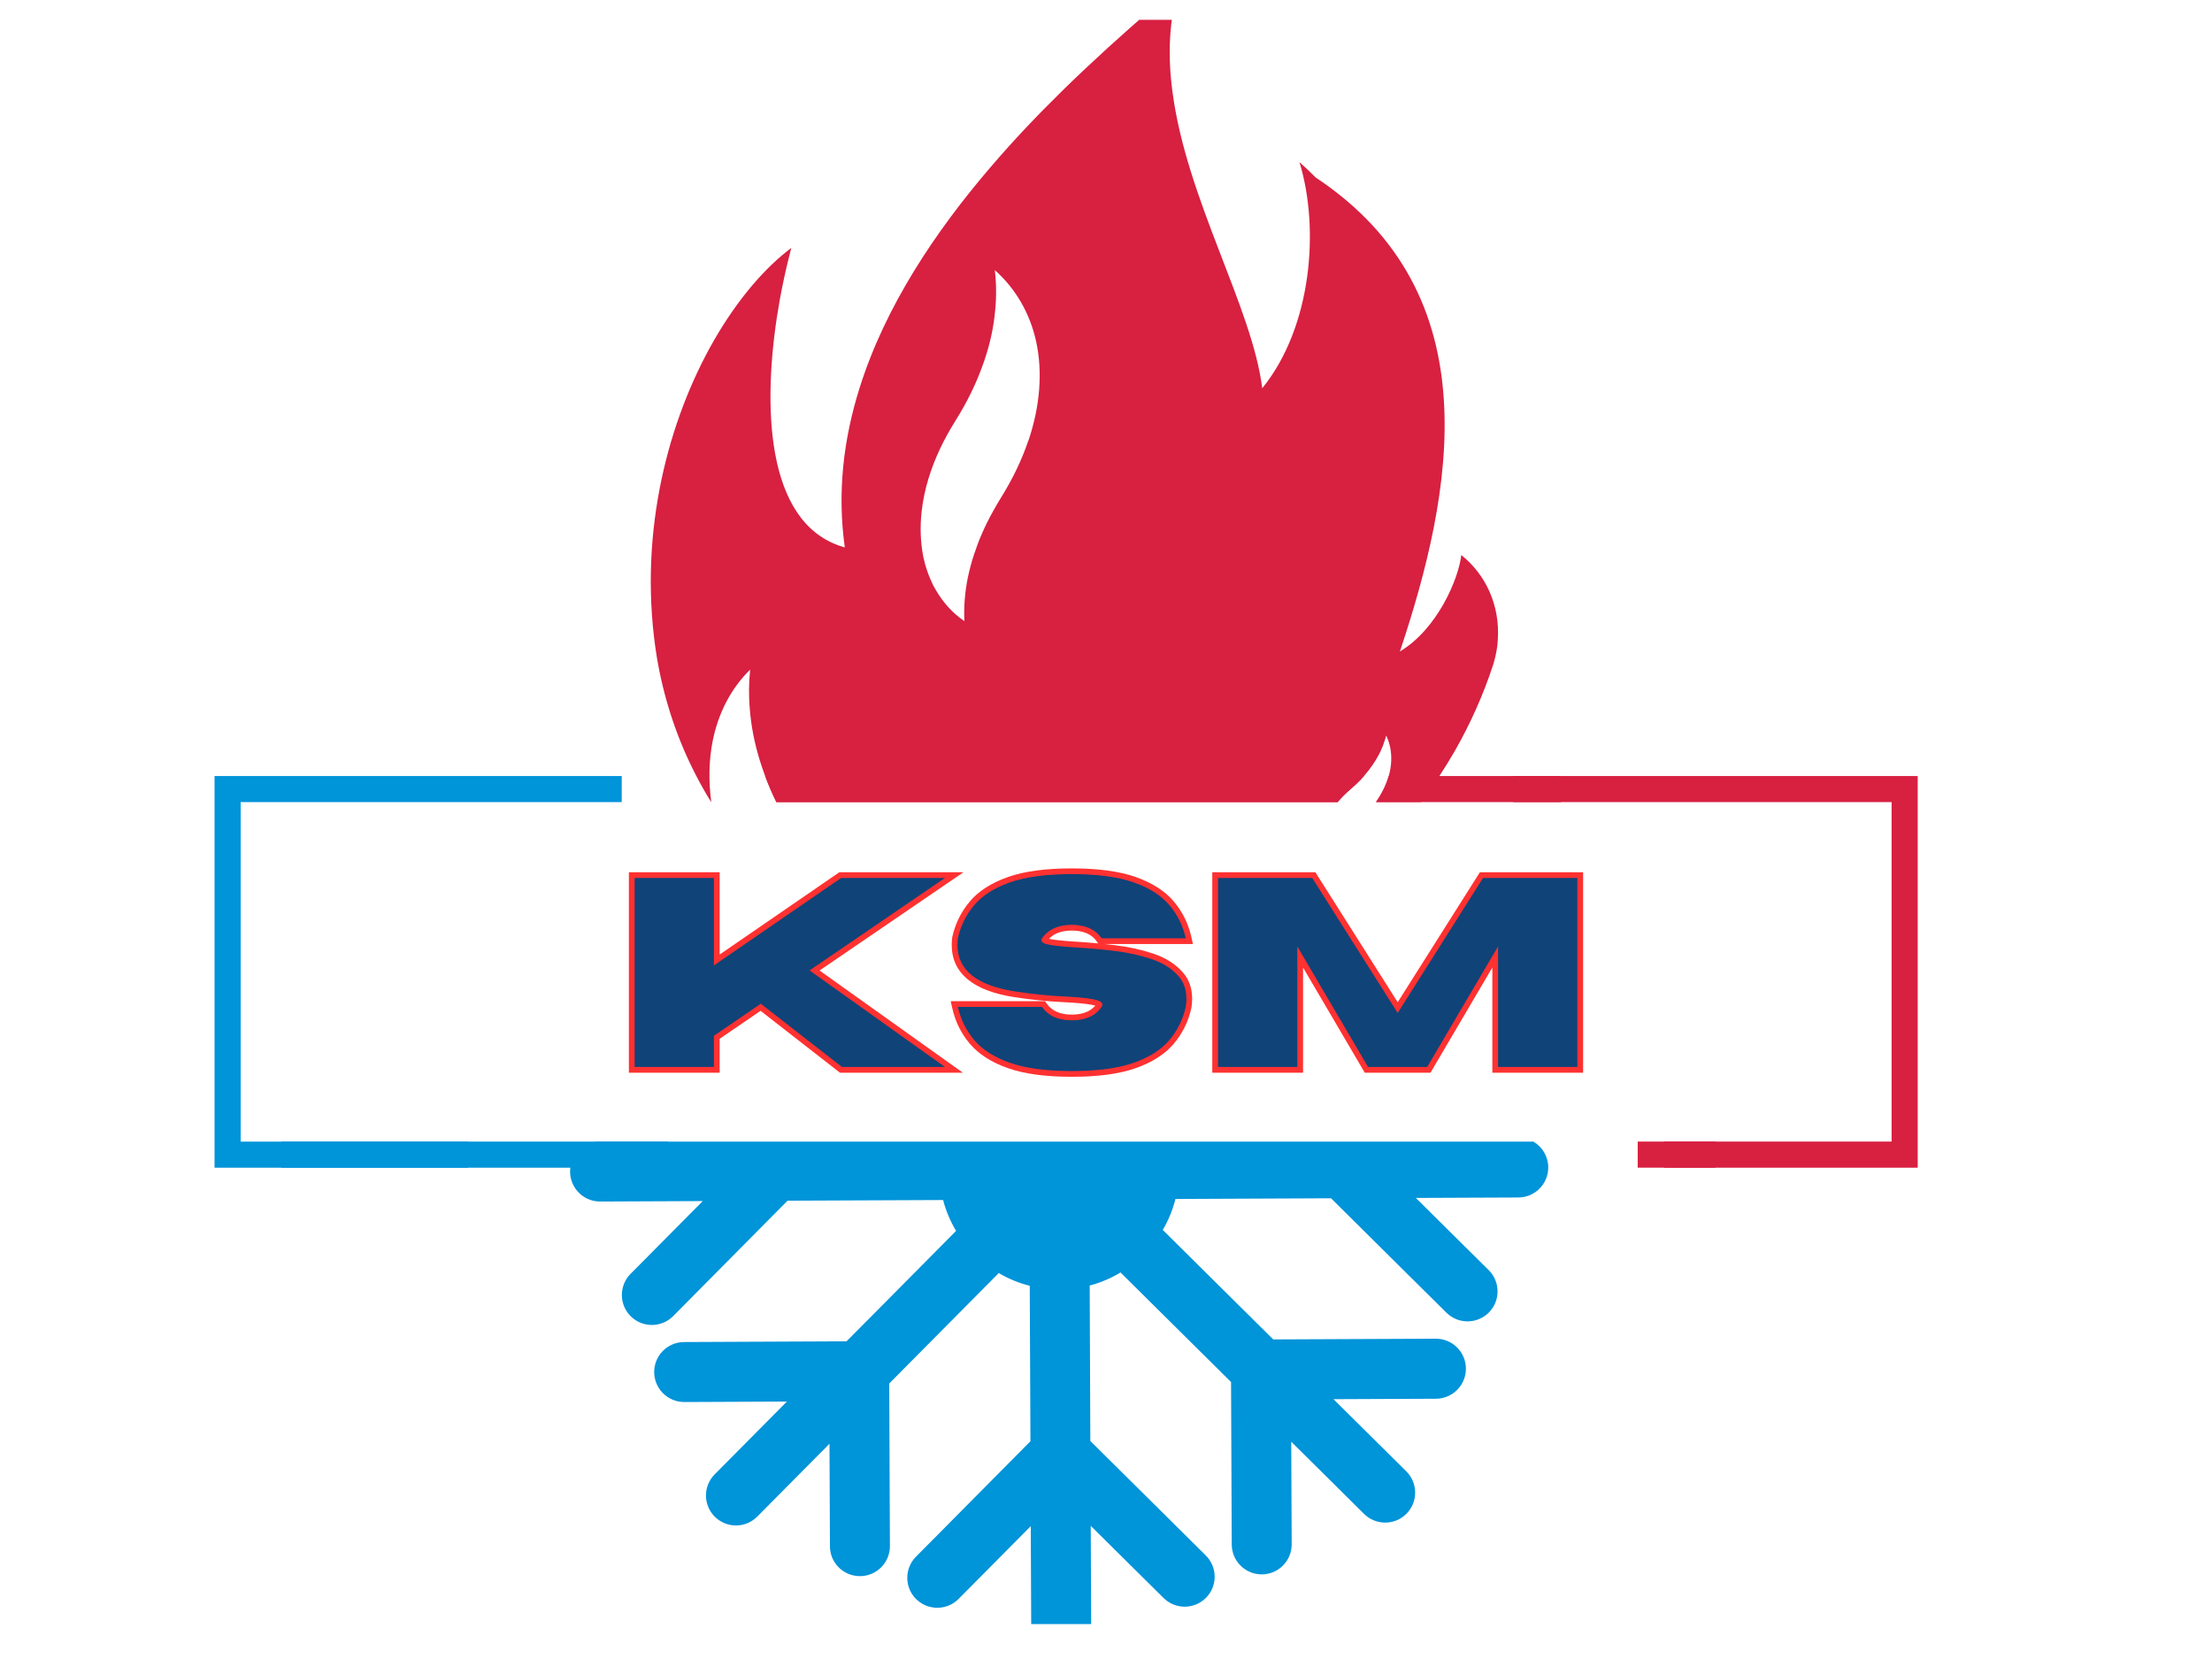 <svg version="1.2" preserveAspectRatio="xMidYMid meet" height="1728" viewBox="0 0 1728 1296" zoomAndPan="magnify" width="2304" xmlns:xlink="http://www.w3.org/1999/xlink" xmlns="http://www.w3.org/2000/svg"><defs><clipPath id="3e548a4785"><path d="M 167.602 606 L 486 606 L 486 913 L 167.602 913 Z M 167.602 606"></path></clipPath><clipPath id="1f8b7bee97"><path d="M 1182 606 L 1498.102 606 L 1498.102 913 L 1182 913 Z M 1182 606"></path></clipPath><clipPath id="9e44fab403"><path d="M 508 15.48 L 1171 15.48 L 1171 627 L 508 627 Z M 508 15.48"></path></clipPath><clipPath id="9a5b930891"><path d="M 445 891 L 1210 891 L 1210 1268.73 L 445 1268.73 Z M 445 891"></path></clipPath></defs><g id="74db76a6d1"><rect style="fill:#ffffff;fill-opacity:1;stroke:none;" height="1296" y="0" width="1728" x="0"></rect><rect style="fill:#ffffff;fill-opacity:1;stroke:none;" height="1296" y="0" width="1728" x="0"></rect><path d="M 323.469 622.734 L 326.367 620.609 L 323.508 622.754 Z M 323.469 622.734" style="stroke:none;fill-rule:evenodd;fill:#0070a7;fill-opacity:1;"></path><g clip-path="url(#3e548a4785)" clip-rule="nonzero"><path d="M 187.996 626.609 L 485.691 626.609 L 485.691 606.215 L 167.602 606.215 L 167.602 912.18 L 365.727 912.18 L 365.727 891.809 L 187.996 891.809 Z M 187.996 626.609" style="stroke:none;fill-rule:evenodd;fill:#0094d9;fill-opacity:1;"></path></g><g clip-path="url(#1f8b7bee97)" clip-rule="nonzero"><path d="M 1182.098 606.215 L 1182.098 626.609 L 1477.707 626.609 L 1477.707 891.789 L 1299.996 891.789 L 1299.996 912.18 L 1498.102 912.18 L 1498.102 606.215 Z M 1182.098 606.215" style="stroke:none;fill-rule:nonzero;fill:#d82041;fill-opacity:1;"></path></g><path d="M 828.742 87.59 L 828.066 87.254 L 828.066 87.23 Z M 828.742 87.59" style="stroke:none;fill-rule:nonzero;fill:#353535;fill-opacity:1;"></path><path d="M 828.066 87.23 L 828.066 87.254 L 827.648 86.992 Z M 828.066 87.23" style="stroke:none;fill-rule:nonzero;fill:#353535;fill-opacity:1;"></path><path d="M 827.152 86.715 L 827.609 86.973 L 827.609 86.992 L 827.152 87.254 L 827.133 87.273 L 827.133 86.734 Z M 827.152 86.715" style="stroke:none;fill-rule:nonzero;fill:#0094d9;fill-opacity:1;"></path><path d="M 828.742 87.59 L 828.066 87.254 L 827.648 86.992 L 828.066 87.23 Z M 828.742 87.59" style="stroke:none;fill-rule:nonzero;fill:#0094d9;fill-opacity:1;"></path><path d="M 870.047 81.652 L 871.336 82.367 L 870.047 81.633 Z M 870.047 81.652" style="stroke:none;fill-rule:nonzero;fill:#353535;fill-opacity:1;"></path><path d="M 825.523 87.59 L 826.199 87.254 L 826.199 87.23 Z M 825.523 87.59" style="stroke:none;fill-rule:nonzero;fill:#353535;fill-opacity:1;"></path><path d="M 826.199 87.23 L 826.199 87.254 L 826.637 86.992 Z M 826.199 87.23" style="stroke:none;fill-rule:nonzero;fill:#353535;fill-opacity:1;"></path><path d="M 827.113 86.715 L 826.656 86.973 L 826.656 86.992 L 827.113 87.254 L 827.133 87.273 L 827.133 86.734 Z M 827.113 86.715" style="stroke:none;fill-rule:nonzero;fill:#0094d9;fill-opacity:1;"></path><path d="M 825.523 87.59 L 826.199 87.254 L 826.637 86.992 L 826.199 87.23 Z M 825.523 87.59" style="stroke:none;fill-rule:nonzero;fill:#0094d9;fill-opacity:1;"></path><path d="M 1065.59 606.215 C 1062.434 609.789 1058.918 613.184 1055.066 616.48 C 1051.312 619.719 1047.914 623.094 1044.957 626.629 L 606.508 626.629 C 603.191 619.875 600.273 613.066 597.73 606.234 L 1065.59 606.234 Z M 1065.59 606.215" style="stroke:none;fill-rule:nonzero;fill:#d82041;fill-opacity:1;"></path><path d="M 1219.449 606.215 L 1219.449 626.609 L 1074.922 626.609 C 1079.512 620.016 1082.906 613.105 1084.871 606.215 Z M 1219.449 606.215" style="stroke:none;fill-rule:nonzero;fill:#d82041;fill-opacity:1;"></path><g clip-path="url(#9e44fab403)" clip-rule="nonzero"><path d="M 1141.566 433.586 C 1139.461 452.09 1122.941 491.367 1093.59 508.941 C 1135.094 384.699 1165.379 230.039 1027.957 138.758 L 1027.898 138.758 C 1023.848 134.648 1019.699 130.676 1015.211 126.727 C 1015.211 126.867 1015.27 126.984 1015.27 127.145 C 1030.938 178.609 1024.84 255.613 986.059 303.27 C 978.195 239.887 926.898 155.895 915.918 71.605 C 912.145 43.449 913.02 15.434 921.34 -12.07 C 914.211 -5.734 905.73 1.613 896.219 9.934 C 886.824 18.191 876.379 27.367 865.262 37.492 C 853.801 47.957 841.648 59.312 829.199 71.547 C 810.887 89.516 791.965 109.332 773.676 130.738 C 730.918 180.637 691.578 239.113 671.484 303.109 C 658.992 342.82 653.891 384.539 659.965 427.629 C 656.988 426.832 654.266 425.859 651.566 424.711 C 595.664 400.863 596.121 307.32 609.008 235.043 C 611.254 222.551 613.855 210.699 616.555 199.996 C 617.094 197.812 617.648 195.707 618.184 193.641 C 617.152 194.457 616 195.289 614.945 196.145 C 593.598 213.082 572.332 239.191 554.48 271.695 C 519.906 334.879 498.082 422.328 513.312 514.656 C 513.512 515.871 513.73 517.062 513.969 518.273 C 519.688 549.547 529.875 579.09 543.953 606.176 C 547.547 613.125 551.422 619.938 555.531 626.566 L 555.629 626.566 C 553.426 609.93 553.785 593.766 556.742 578.832 C 561.172 556.695 571.258 537.594 586.016 523.098 C 584.941 533.223 584.801 543.789 585.797 554.449 C 586.809 567.336 589.391 580.422 593.402 593.566 L 594.016 595.434 C 595.148 599.008 596.359 602.602 597.711 606.176 C 600.23 613.008 603.172 619.816 606.488 626.566 L 1044.938 626.566 C 1047.895 623.035 1051.293 619.656 1055.043 616.422 C 1058.898 613.125 1062.414 609.73 1065.57 606.156 C 1066.898 604.648 1068.172 603.117 1069.383 601.57 L 1069.918 600.773 C 1073.375 596.328 1076.273 591.5 1078.516 586.797 C 1079.77 584.094 1080.84 581.395 1081.637 578.754 C 1082.133 577.363 1082.547 575.973 1082.887 574.586 C 1083.602 576.113 1084.277 577.684 1084.793 579.352 C 1086.918 585.703 1087.375 592.695 1086.262 599.961 C 1085.945 602.027 1085.469 604.09 1084.852 606.176 C 1082.887 613.066 1079.492 619.977 1074.902 626.566 L 1110.051 626.566 C 1115.078 619.938 1119.883 613.145 1124.469 606.176 C 1128.602 599.883 1132.57 593.449 1136.344 586.895 C 1148.578 565.551 1158.703 542.934 1166.43 519.344 C 1167.938 514.441 1169.09 509.375 1169.746 504.074 C 1169.863 502.766 1170.004 501.434 1170.062 500.043 C 1171.988 472.98 1160.633 448.793 1141.566 433.586 Z M 719.938 399.969 C 720.852 391.43 722.637 382.715 725.301 373.938 C 729.848 358.984 736.918 343.773 746.367 328.723 C 755.723 313.871 763.129 298.582 768.371 283.332 L 769.047 281.465 C 773.477 268.32 776.316 255.258 777.426 242.348 C 778.48 231.707 778.359 221.145 777.148 210.996 C 793.414 225.492 804.535 244.594 809.418 266.734 C 814.582 290.383 812.535 317.09 803.5 343.934 L 803.145 344.727 C 798.059 359.719 790.773 374.672 781.656 389.285 C 779.672 392.582 777.684 395.879 775.859 399.215 C 772.543 405.152 769.582 411.086 766.98 417.105 C 764.68 422.328 762.773 427.547 761.043 432.77 C 758.859 439.105 757.27 445.539 755.941 451.793 C 753.695 463.211 752.844 474.469 753.379 485.191 C 753.379 485.191 753.379 485.191 753.379 485.25 C 753.379 485.191 753.379 485.191 753.32 485.191 C 744.125 478.918 736.797 470.715 731.156 461.066 C 729.449 458.285 728 455.367 726.73 452.211 C 724.484 447.105 722.777 441.688 721.527 436.066 C 721.328 435.152 721.168 434.199 720.969 433.289 C 719.043 422.625 718.688 411.406 719.938 399.969 Z M 719.938 399.969" style="stroke:none;fill-rule:nonzero;fill:#d82041;fill-opacity:1;"></path></g><g clip-path="url(#9a5b930891)" clip-rule="nonzero"><path d="M 1209.48 911.922 C 1209.543 924.828 1199.098 935.391 1186.188 935.453 L 1186.188 935.473 C 1186.168 935.473 1186.168 935.473 1186.129 935.473 L 1106.039 935.809 L 1162.953 992.199 C 1172.129 1001.277 1172.188 1016.148 1163.094 1025.32 C 1153.957 1034.496 1139.145 1034.555 1129.949 1025.48 L 1049.543 945.758 L 1039.793 936.086 L 918.262 936.625 C 916.098 945.203 912.723 953.344 908.352 960.828 L 961.375 1013.367 L 994.617 1046.348 L 1121.629 1045.793 C 1134.559 1045.734 1145.102 1056.16 1145.16 1069.125 C 1145.223 1082.031 1134.777 1092.613 1121.828 1092.676 L 1041.699 1093.031 L 1098.574 1149.383 C 1107.75 1158.496 1107.848 1173.352 1098.715 1182.523 C 1089.637 1191.695 1074.785 1191.758 1065.609 1182.664 L 1008.695 1126.25 L 1009.055 1206.332 C 1009.113 1219.297 998.707 1229.84 985.738 1229.879 C 972.812 1229.941 962.289 1219.516 962.227 1206.551 L 961.691 1079.629 L 960.242 1078.219 L 875.367 994.047 C 867.941 998.516 859.859 1001.992 851.262 1004.234 L 851.758 1125.695 L 941.953 1215.086 C 951.125 1224.223 951.227 1239.035 942.09 1248.207 C 932.996 1257.383 918.164 1257.441 908.988 1248.348 L 852.074 1191.977 L 852.43 1272.074 C 852.492 1284.98 842.066 1295.566 829.098 1295.625 C 816.191 1295.664 805.645 1285.199 805.586 1272.293 L 805.23 1192.215 L 748.832 1249.082 C 739.715 1258.234 724.902 1258.293 715.688 1249.199 C 706.512 1240.105 706.434 1225.293 715.551 1216.082 L 795.301 1135.664 L 804.969 1125.914 L 804.434 1004.453 C 795.797 1002.289 787.715 998.914 780.227 994.504 L 709.074 1066.246 L 694.656 1080.801 L 695.195 1207.742 C 695.254 1220.688 684.809 1231.23 671.859 1231.27 C 658.934 1231.328 648.348 1220.906 648.348 1207.938 L 647.992 1127.859 L 591.574 1184.746 C 582.461 1193.941 567.664 1194 558.43 1184.887 C 549.258 1175.812 549.176 1160.941 558.312 1151.746 L 614.707 1094.898 L 534.602 1095.254 C 521.672 1095.316 511.109 1084.852 511.051 1071.926 C 510.988 1058.977 521.453 1048.434 534.383 1048.395 L 661.316 1047.82 L 694.34 1014.559 L 746.887 961.562 C 742.418 954.137 738.98 946.016 736.758 937.457 L 615.227 937.973 L 525.863 1028.141 C 516.77 1037.316 501.895 1037.375 492.719 1028.262 C 483.547 1019.164 483.484 1004.312 492.582 995.121 L 549 938.273 L 468.852 938.629 C 455.941 938.688 445.418 928.223 445.34 915.316 C 445.297 902.988 454.77 892.82 466.844 891.828 L 1197.887 891.828 C 1204.797 895.859 1209.441 903.344 1209.48 911.922 Z M 1209.48 911.922" style="stroke:none;fill-rule:evenodd;fill:#0094d9;fill-opacity:1;"></path></g><path d="M 219.809 891.809 L 521.754 891.809 L 521.754 912.199 L 219.809 912.199 Z M 219.809 891.809" style="stroke:none;fill-rule:evenodd;fill:#0094d9;fill-opacity:1;"></path><path d="M 1279.363 891.789 L 1340.109 891.789 L 1340.109 912.18 L 1279.363 912.18 Z M 1279.363 891.789" style="stroke:none;fill-rule:nonzero;fill:#d82041;fill-opacity:1;"></path><g style="fill:#ff3131;fill-opacity:1;"><g transform="translate(479.293, 833.511)"><path d="M 258.902 4.477 L 176.895 4.477 L 112.293 -45.859 L 115.047 -49.395 L 117.57 -45.695 L 80.938 -20.688 L 78.414 -24.387 L 82.891 -24.387 L 82.891 4.477 L 11.984 4.477 L 11.984 -152.145 L 82.891 -152.145 L 82.891 -79.34 L 78.414 -79.34 L 75.875 -83.027 L 176.426 -152.145 L 273.402 -152.145 L 155.645 -71.73 L 153.121 -75.43 L 155.719 -79.074 L 272.898 4.477 Z M 258.902 -4.477 L 258.902 0 L 256.305 3.645 L 145.293 -75.508 L 256.379 -151.363 L 258.902 -147.664 L 258.902 -143.188 L 177.816 -143.188 L 177.816 -147.664 L 180.352 -143.977 L 73.934 -70.824 L 73.934 -147.664 L 78.414 -147.664 L 78.414 -143.188 L 16.465 -143.188 L 16.465 -147.664 L 20.941 -147.664 L 20.941 0 L 16.465 0 L 16.465 -4.477 L 78.414 -4.477 L 78.414 0 L 73.934 0 L 73.934 -26.754 L 115.219 -54.934 L 181.188 -3.531 L 178.434 0 L 178.434 -4.477 Z M 258.902 -4.477" style="stroke:none"></path></g></g><g style="fill:#ff3131;fill-opacity:1;"><g transform="translate(739.737, 833.511)"><path d="M 97.551 7.668 C 77.078 7.668 60.5 5.441 47.809 0.984 C 34.832 -3.57 24.895 -9.914 17.992 -18.043 C 11.133 -26.113 6.527 -35.418 4.172 -45.945 L 2.949 -51.402 L 76.637 -51.402 L 77.973 -49.48 C 81.953 -43.766 88.477 -40.906 97.551 -40.906 C 106.625 -40.906 113.152 -43.766 117.133 -49.48 L 120.809 -46.922 L 116.969 -49.227 C 116.996 -49.273 117.016 -49.312 117.031 -49.344 C 117.031 -49.348 117.035 -49.348 117.035 -49.348 C 117.031 -49.34 117.027 -49.332 117.023 -49.316 C 116.973 -49.168 116.945 -48.984 116.945 -48.777 C 116.945 -48.238 117.098 -47.77 117.395 -47.375 C 117.457 -47.297 117.508 -47.234 117.555 -47.199 C 117.523 -47.227 117.465 -47.262 117.379 -47.309 C 116.582 -47.762 115.203 -48.172 113.238 -48.543 C 108.535 -49.43 101.414 -50.109 91.879 -50.582 C 79.453 -51.137 66.406 -52.453 52.734 -54.535 C 36.875 -56.992 24.871 -61.496 16.719 -68.055 C 8.074 -75.004 3.754 -84.082 3.754 -95.289 C 3.754 -97.102 3.867 -99.016 4.09 -101.031 L 4.117 -101.273 L 4.172 -101.516 C 6.527 -112.043 11.133 -121.344 17.992 -129.418 C 24.895 -137.547 34.832 -143.887 47.809 -148.445 C 60.5 -152.902 77.078 -155.129 97.551 -155.129 C 118.023 -155.129 134.605 -152.902 147.297 -148.445 C 160.27 -143.887 170.211 -137.547 177.113 -129.418 C 183.973 -121.344 188.578 -112.043 190.934 -101.516 L 192.156 -96.059 L 118.469 -96.059 L 117.133 -97.977 C 113.152 -103.695 106.625 -106.555 97.551 -106.555 C 88.477 -106.555 81.953 -103.695 77.973 -97.977 L 74.297 -100.535 L 78.094 -98.164 C 78.203 -98.34 78.262 -98.617 78.262 -98.992 C 78.262 -99.648 78.066 -100.211 77.684 -100.68 C 77.605 -100.777 77.531 -100.852 77.465 -100.902 C 77.484 -100.887 77.531 -100.859 77.605 -100.82 C 78.363 -100.43 79.684 -100.074 81.57 -99.758 C 86.113 -98.992 92.887 -98.344 101.883 -97.805 C 111.129 -97.25 120.977 -96.352 131.422 -95.105 C 142.09 -93.832 152.082 -91.621 161.398 -88.469 C 171.203 -85.152 178.91 -80.195 184.52 -73.598 C 189.211 -68.18 191.555 -61.379 191.555 -53.199 C 191.555 -50.98 191.367 -48.656 190.988 -46.23 L 190.965 -46.09 L 190.934 -45.945 C 188.578 -35.418 183.973 -26.113 177.113 -18.043 C 170.211 -9.914 160.27 -3.57 147.297 0.984 C 134.605 5.441 118.023 7.668 97.551 7.668 Z M 97.551 -1.289 C 117.008 -1.289 132.598 -3.348 144.328 -7.469 C 155.777 -11.488 164.43 -16.945 170.285 -23.84 C 176.191 -30.789 180.16 -38.812 182.191 -47.902 L 186.562 -46.922 L 182.137 -47.613 C 182.445 -49.582 182.598 -51.441 182.598 -53.199 C 182.598 -59.152 180.965 -64.02 177.699 -67.793 C 173.156 -73.133 166.766 -77.195 158.527 -79.984 C 149.801 -82.938 140.414 -85.012 130.363 -86.211 C 120.09 -87.434 110.418 -88.32 101.348 -88.863 C 92.031 -89.422 84.945 -90.109 80.09 -90.922 C 77.277 -91.395 75.074 -92.043 73.484 -92.867 C 72.352 -93.457 71.441 -94.164 70.758 -94.996 C 69.789 -96.18 69.305 -97.512 69.305 -98.992 C 69.305 -100.328 69.703 -101.637 70.5 -102.91 L 70.559 -103.004 L 70.621 -103.094 C 73.527 -107.27 77.293 -110.402 81.922 -112.492 C 86.383 -114.504 91.594 -115.512 97.551 -115.512 C 103.512 -115.512 108.723 -114.504 113.184 -112.492 C 117.812 -110.402 121.578 -107.27 124.484 -103.094 L 120.809 -100.535 L 120.809 -105.016 L 186.562 -105.016 L 186.562 -100.535 L 182.191 -99.559 C 180.16 -108.648 176.191 -116.668 170.285 -123.621 C 164.43 -130.516 155.777 -135.973 144.328 -139.992 C 132.598 -144.113 117.008 -146.172 97.551 -146.172 C 78.098 -146.172 62.504 -144.113 50.773 -139.992 C 39.324 -135.973 30.672 -130.516 24.816 -123.621 C 18.914 -116.668 14.945 -108.648 12.91 -99.559 L 8.539 -100.535 L 12.992 -100.043 C 12.805 -98.355 12.711 -96.77 12.711 -95.289 C 12.711 -86.941 15.918 -80.191 22.332 -75.035 C 29.238 -69.48 39.82 -65.602 54.082 -63.391 C 67.438 -61.355 80.184 -60.07 92.32 -59.527 C 102.266 -59.035 109.793 -58.309 114.898 -57.344 C 117.84 -56.789 120.137 -56.043 121.793 -55.105 C 122.945 -54.453 123.859 -53.68 124.539 -52.781 C 125.449 -51.574 125.902 -50.242 125.902 -48.777 C 125.902 -47.398 125.484 -46.016 124.648 -44.621 L 124.57 -44.488 L 124.484 -44.367 C 121.578 -40.191 117.812 -37.059 113.184 -34.969 C 108.723 -32.957 103.512 -31.949 97.551 -31.949 C 91.594 -31.949 86.383 -32.957 81.922 -34.969 C 77.293 -37.059 73.527 -40.191 70.621 -44.367 L 74.297 -46.922 L 74.297 -42.445 L 8.539 -42.445 L 8.539 -46.922 L 12.91 -47.902 C 14.945 -38.812 18.914 -30.789 24.816 -23.84 C 30.672 -16.945 39.324 -11.488 50.773 -7.469 C 62.504 -3.348 78.098 -1.289 97.551 -1.289 Z M 97.551 -1.289" style="stroke:none"></path></g></g><g style="fill:#ff3131;fill-opacity:1;"><g transform="translate(935.044, 833.511)"><path d="M 297.184 4.477 L 230.758 4.477 L 230.758 -94.156 L 235.238 -94.156 L 239.098 -91.887 L 182.438 4.477 L 131.105 4.477 L 74.551 -91.891 L 78.414 -94.156 L 82.891 -94.156 L 82.891 4.477 L 11.984 4.477 L 11.984 -152.145 L 92.504 -152.145 L 160.609 -44.586 L 156.824 -42.191 L 153.039 -44.582 L 221.039 -152.145 L 301.664 -152.145 L 301.664 4.477 Z M 297.184 -4.477 L 297.184 0 L 292.707 0 L 292.707 -147.664 L 297.184 -147.664 L 297.184 -143.188 L 223.504 -143.188 L 223.504 -147.664 L 227.289 -145.273 L 156.828 -33.812 L 86.258 -145.27 L 90.039 -147.664 L 90.039 -143.188 L 16.465 -143.188 L 16.465 -147.664 L 20.941 -147.664 L 20.941 0 L 16.465 0 L 16.465 -4.477 L 78.414 -4.477 L 78.414 0 L 73.934 0 L 73.934 -110.637 L 137.535 -2.266 L 133.672 0 L 133.672 -4.477 L 179.875 -4.477 L 179.875 0 L 176.016 -2.27 L 239.715 -110.609 L 239.715 0 L 235.238 0 L 235.238 -4.477 Z M 297.184 -4.477" style="stroke:none"></path></g></g><g style="fill:#104378;fill-opacity:1;"><g transform="translate(479.293, 833.511)"><path d="M 258.906 0 L 178.438 0 L 115.047 -49.391 L 78.406 -24.391 L 78.406 0 L 16.469 0 L 16.469 -147.672 L 78.406 -147.672 L 78.406 -79.344 L 177.828 -147.672 L 258.906 -147.672 L 153.125 -75.422 Z M 258.906 0" style="stroke:none"></path></g></g><g style="fill:#104378;fill-opacity:1;"><g transform="translate(739.737, 833.511)"><path d="M 97.547 3.188 C 77.586 3.188 61.5 1.047 49.281 -3.234 C 37.07 -7.523 27.773 -13.426 21.391 -20.938 C 15.016 -28.445 10.734 -37.109 8.547 -46.922 L 74.297 -46.922 C 79.172 -39.922 86.922 -36.422 97.547 -36.422 C 108.18 -36.422 115.938 -39.922 120.812 -46.922 C 121.219 -47.609 121.422 -48.227 121.422 -48.781 C 121.422 -50.633 118.969 -52.02 114.062 -52.938 C 109.164 -53.863 101.844 -54.566 92.094 -55.047 C 79.82 -55.598 66.926 -56.906 53.406 -58.969 C 23.289 -63.633 8.234 -75.742 8.234 -95.297 C 8.234 -96.941 8.336 -98.688 8.547 -100.531 C 10.734 -110.344 15.016 -119.004 21.391 -126.516 C 27.773 -134.035 37.07 -139.938 49.281 -144.219 C 61.5 -148.508 77.586 -150.656 97.547 -150.656 C 117.516 -150.656 133.602 -148.508 145.812 -144.219 C 158.031 -139.938 167.328 -134.035 173.703 -126.516 C 180.086 -119.004 184.375 -110.344 186.562 -100.531 L 120.812 -100.531 C 115.938 -107.531 108.18 -111.031 97.547 -111.031 C 86.922 -111.031 79.172 -107.531 74.297 -100.531 C 73.953 -99.988 73.781 -99.477 73.781 -99 C 73.781 -97.352 76.129 -96.133 80.828 -95.344 C 85.523 -94.551 92.453 -93.879 101.609 -93.328 C 110.773 -92.785 120.535 -91.895 130.891 -90.656 C 141.254 -89.426 150.945 -87.285 159.969 -84.234 C 168.988 -81.18 176.035 -76.672 181.109 -70.703 C 185.086 -66.098 187.078 -60.266 187.078 -53.203 C 187.078 -51.211 186.906 -49.117 186.562 -46.922 C 184.375 -37.109 180.086 -28.445 173.703 -20.938 C 167.328 -13.426 158.031 -7.523 145.812 -3.234 C 133.602 1.047 117.516 3.188 97.547 3.188 Z M 97.547 3.188" style="stroke:none"></path></g></g><g style="fill:#104378;fill-opacity:1;"><g transform="translate(935.044, 833.511)"><path d="M 297.188 0 L 235.234 0 L 235.234 -94.156 L 179.875 0 L 133.672 0 L 78.406 -94.156 L 78.406 0 L 16.469 0 L 16.469 -147.672 L 90.047 -147.672 L 156.828 -42.188 L 223.516 -147.672 L 297.188 -147.672 Z M 297.188 0" style="stroke:none"></path></g></g></g></svg>